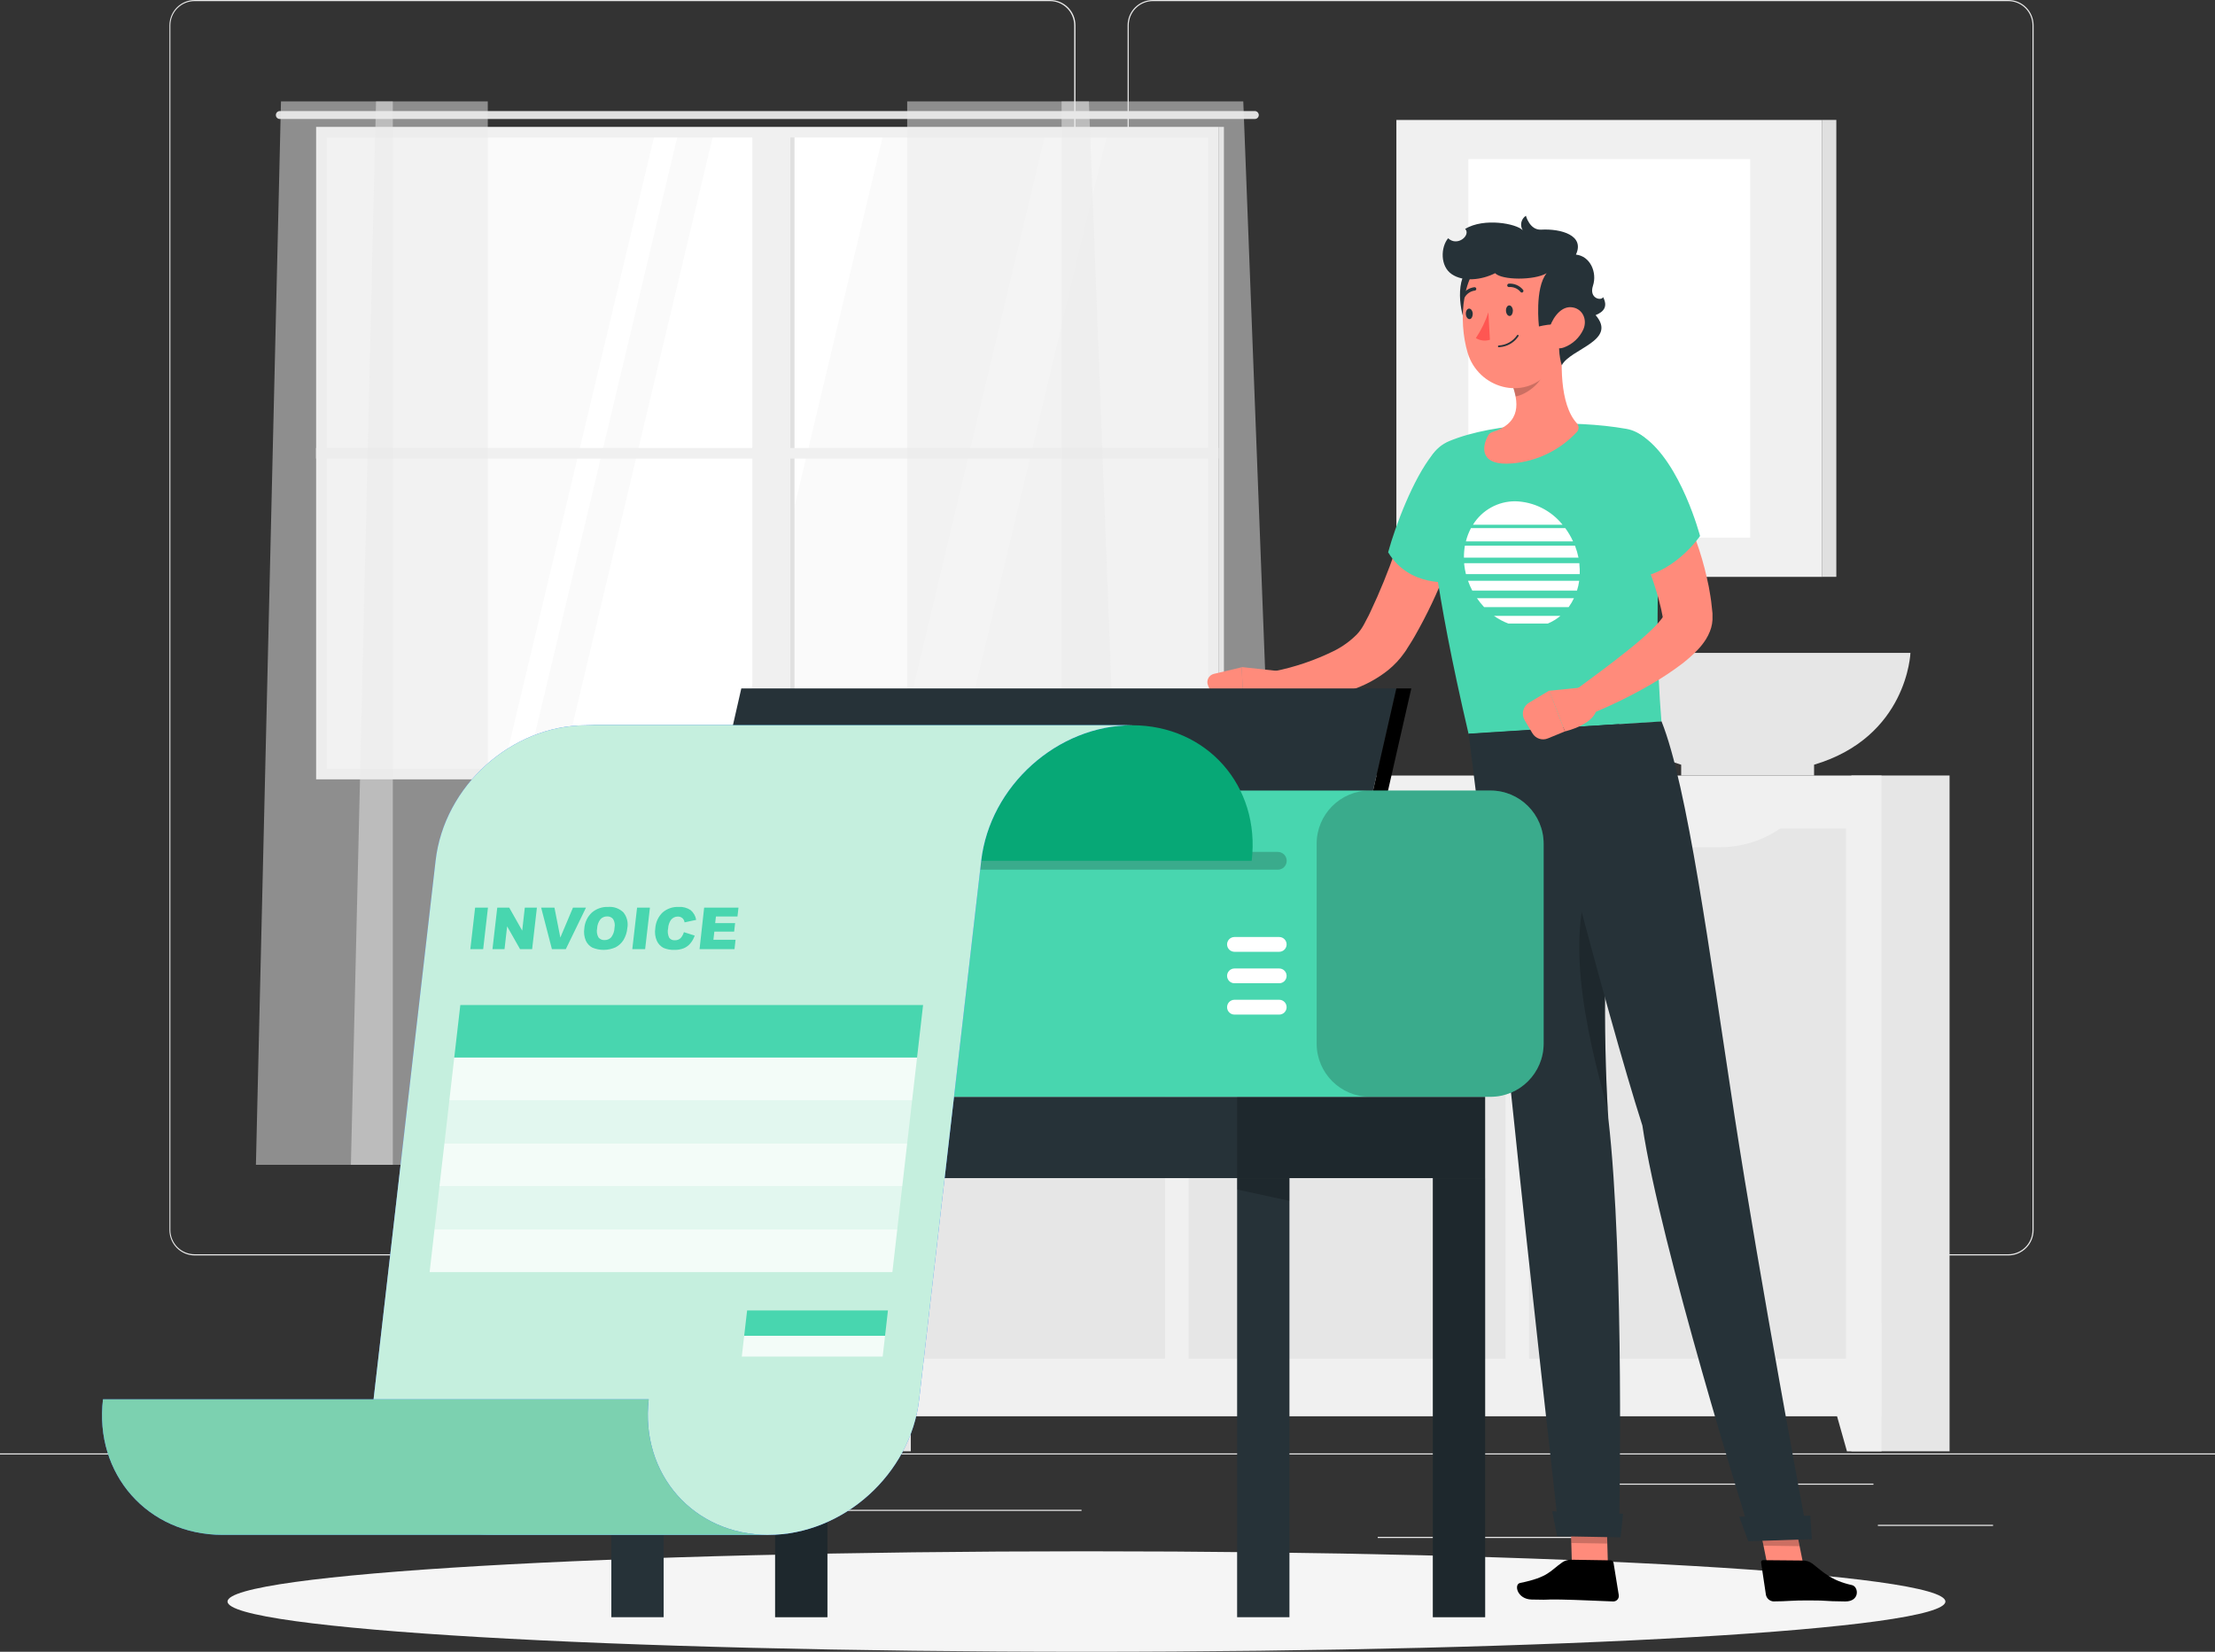 <svg width="244" height="182" viewBox="0 0 244 182" fill="none" xmlns="http://www.w3.org/2000/svg">
<rect x="0" y="0" width="244" height="182" fill="#333333" stroke="none"/>
<g clip-path="url(#clip0_788_8097)">
<path d="M244 160.139H0V160.262H244V160.139Z" fill="#EBEBEB"/>
<path d="M115.666 138.328H21.433C20.697 138.323 19.994 138.026 19.475 137.503C18.957 136.98 18.666 136.273 18.666 135.535V2.792C18.666 2.052 18.96 1.342 19.482 0.818C20.005 0.294 20.713 0 21.453 0H115.685C116.424 0 117.133 0.294 117.656 0.818C118.178 1.342 118.472 2.052 118.472 2.792V135.535C118.472 135.904 118.399 136.268 118.258 136.609C118.117 136.949 117.91 137.257 117.649 137.517C117.388 137.776 117.078 137.982 116.738 138.121C116.398 138.26 116.033 138.33 115.666 138.328V138.328ZM21.433 0.122C20.727 0.124 20.05 0.405 19.55 0.906C19.051 1.406 18.77 2.085 18.768 2.792V135.535C18.771 136.242 19.053 136.919 19.552 137.419C20.051 137.918 20.728 138.199 21.433 138.201H115.666C116.372 138.199 117.049 137.918 117.548 137.417C118.048 136.917 118.329 136.238 118.33 135.53V2.792C118.329 2.085 118.048 1.406 117.548 0.906C117.049 0.405 116.372 0.124 115.666 0.122H21.433Z" fill="#EBEBEB"/>
<path d="M221.219 138.328H127.001C126.262 138.328 125.554 138.034 125.031 137.51C124.508 136.986 124.215 136.276 124.215 135.535V2.792C124.215 2.052 124.508 1.342 125.031 0.818C125.554 0.294 126.262 0 127.001 0H221.234C221.972 0.001 222.68 0.296 223.201 0.82C223.723 1.343 224.016 2.053 224.016 2.792V135.535C224.016 135.903 223.943 136.267 223.803 136.606C223.662 136.946 223.456 137.254 223.196 137.513C222.936 137.773 222.628 137.978 222.289 138.118C221.95 138.258 221.586 138.329 221.219 138.328V138.328ZM127.001 0.122C126.295 0.124 125.618 0.405 125.119 0.906C124.619 1.406 124.338 2.085 124.337 2.792V135.535C124.339 136.242 124.621 136.919 125.12 137.419C125.62 137.918 126.296 138.199 127.001 138.201H221.234C221.94 138.199 222.616 137.917 223.115 137.417C223.614 136.916 223.894 136.238 223.894 135.53V2.792C223.894 2.085 223.614 1.407 223.115 0.906C222.616 0.405 221.94 0.124 221.234 0.122H127.001Z" fill="#EBEBEB"/>
<path d="M219.551 168.008H206.863V168.131H219.551V168.008Z" fill="#EBEBEB"/>
<path d="M173.742 169.338H151.768V169.461H173.742V169.338Z" fill="#EBEBEB"/>
<path d="M206.375 163.47H176.709V163.592H206.375V163.47Z" fill="#EBEBEB"/>
<path d="M34.984 164.292H25.6V164.414H34.984V164.292Z" fill="#EBEBEB"/>
<path d="M66.314 164.292H39.332V164.414H66.314V164.292Z" fill="#EBEBEB"/>
<path d="M119.14 166.355H82.799V166.477H119.14V166.355Z" fill="#EBEBEB"/>
<path d="M133.562 14.662H35.498V85.212H133.562V14.662Z" fill="#FAFAFA"/>
<path d="M61.795 85.217L78.611 14.662H97.331L80.51 85.217H61.795Z" fill="white"/>
<path d="M98.356 85.217L115.172 14.662H121.999L105.183 85.217H98.356Z" fill="white"/>
<path d="M55.334 85.217L72.15 14.662H74.713L57.896 85.217H55.334Z" fill="white"/>
<path d="M138.227 12.236H30.828C30.77 12.236 30.713 12.248 30.66 12.27C30.607 12.292 30.558 12.324 30.517 12.365C30.477 12.406 30.444 12.454 30.422 12.508C30.4 12.561 30.389 12.618 30.389 12.676V12.676C30.389 12.734 30.4 12.791 30.422 12.844C30.444 12.897 30.477 12.945 30.518 12.986C30.558 13.026 30.607 13.058 30.66 13.08C30.713 13.101 30.77 13.112 30.828 13.111H138.227C138.343 13.111 138.454 13.066 138.536 12.984C138.618 12.903 138.665 12.792 138.666 12.676V12.676C138.665 12.56 138.618 12.449 138.536 12.366C138.454 12.284 138.343 12.237 138.227 12.236V12.236Z" fill="#E0E0E0"/>
<path d="M82.873 85.369H87.055L87.055 14.515H82.873L82.873 85.369Z" fill="#F0F0F0"/>
<path d="M87.055 85.369H87.523L87.523 14.515H87.055L87.055 85.369Z" fill="#E0E0E0"/>
<path d="M34.818 49.36V50.524L134.239 50.524V49.36L34.818 49.36Z" fill="#F0F0F0"/>
<path d="M134.244 84.728V13.982H34.824V84.728V85.872H134.244V84.728ZM35.986 84.728V15.151H133.098V84.728H35.986Z" fill="#F0F0F0"/>
<path d="M134.244 85.892H134.824V13.982H134.244V85.892Z" fill="#E0E0E0"/>
<path opacity="0.5" d="M116.945 11.17V128.346H141.453L136.958 11.17H116.945Z" fill="#EBEBEB"/>
<path opacity="0.5" d="M99.934 11.17V128.346H124.446L119.951 11.17H99.934Z" fill="#EBEBEB"/>
<path opacity="0.5" d="M43.271 11.17V128.346H28.191L30.953 11.17H43.271Z" fill="#EBEBEB"/>
<path opacity="0.5" d="M53.733 11.17V128.346H38.654L41.421 11.17H53.733Z" fill="#EBEBEB"/>
<path d="M89.513 159.91H100.332L100.332 85.447H89.513L89.513 159.91Z" fill="#E6E6E6"/>
<path d="M93.32 159.915H89.514V145.761H97.312L93.32 159.915Z" fill="#F0F0F0"/>
<path d="M203.941 159.91H214.76V85.447H203.941V159.91Z" fill="#E6E6E6"/>
<path d="M89.509 156.051L207.264 156.051V85.452L89.509 85.452L89.509 156.051Z" fill="#F0F0F0"/>
<path d="M203.458 159.915H207.264V145.761H199.461L203.458 159.915Z" fill="#F0F0F0"/>
<path d="M168.443 91.296V149.698H203.35V91.296H168.443Z" fill="#E6E6E6"/>
<path d="M182.45 93.35H189.355C192.274 93.378 195.099 92.312 197.275 90.362H174.52C176.698 92.315 179.527 93.38 182.45 93.35Z" fill="#F0F0F0"/>
<path d="M130.936 91.296V149.698H165.842V91.296H130.936Z" fill="#E6E6E6"/>
<path d="M144.57 93.35H151.475C154.398 93.38 157.226 92.315 159.405 90.362H136.654C138.829 92.311 141.652 93.377 144.57 93.35V93.35Z" fill="#F0F0F0"/>
<path d="M93.428 91.296V149.698H128.334V91.296H93.428Z" fill="#E6E6E6"/>
<path d="M107.076 93.35H113.982C116.904 93.38 119.733 92.315 121.912 90.362H99.147C101.325 92.315 104.154 93.38 107.076 93.35V93.35Z" fill="#F0F0F0"/>
<path d="M210.449 71.939H174.586C174.586 71.939 174.913 81.202 185.195 84.258V85.452H199.835V84.258C210.132 81.202 210.449 71.939 210.449 71.939Z" fill="#E6E6E6"/>
<path d="M200.734 13.219H153.822V63.562H200.734V13.219Z" fill="#F0F0F0"/>
<path d="M200.733 63.557H202.285V13.214H200.733V63.557Z" fill="#E0E0E0"/>
<path d="M192.799 17.532H161.752V59.239H192.799V17.532Z" fill="white"/>
<path d="M119.683 182C171.939 182 214.301 179.521 214.301 176.464C214.301 173.407 171.939 170.928 119.683 170.928C67.427 170.928 25.064 173.407 25.064 176.464C25.064 179.521 67.427 182 119.683 182Z" fill="#F5F5F5"/>
<path d="M177.187 174.552L173.22 174.488L172.951 165.25L176.919 165.314L177.187 174.552Z" fill="#FF8B7B"/>
<path d="M173.083 171.857L177.422 171.925C177.499 171.927 177.574 171.955 177.633 172.006C177.692 172.057 177.731 172.127 177.744 172.204L178.32 175.755C178.333 175.842 178.327 175.932 178.303 176.017C178.278 176.102 178.235 176.18 178.177 176.247C178.119 176.314 178.047 176.367 177.966 176.402C177.886 176.438 177.798 176.456 177.71 176.454C176.143 176.405 173.889 176.278 171.922 176.244C169.623 176.21 171.434 176.303 168.74 176.244C167.11 176.215 166.754 174.557 167.447 174.42C170.59 173.784 170.751 173.08 172.112 172.136C172.399 171.944 172.739 171.846 173.083 171.857V171.857Z" fill="black"/>
<path d="M161.826 55.14C161.485 56.49 161.09 57.718 160.68 58.994C160.27 60.27 159.811 61.503 159.333 62.75C158.359 65.28 157.196 67.732 155.853 70.086C155.687 70.389 155.497 70.682 155.312 70.981L155.029 71.426L154.892 71.651C154.848 71.719 154.765 71.827 154.707 71.915C154.203 72.634 153.602 73.279 152.92 73.832C151.689 74.812 150.29 75.561 148.792 76.042C147.433 76.49 146.029 76.786 144.605 76.923C143.912 77.001 143.219 77.03 142.531 77.04C141.829 77.051 141.127 77.023 140.428 76.957L140.35 73.964C142.66 73.501 144.899 72.736 147.011 71.69C147.911 71.231 148.735 70.634 149.451 69.919C149.731 69.625 149.974 69.296 150.173 68.941L150.251 68.805L150.354 68.609L150.559 68.218C150.69 67.958 150.832 67.729 150.954 67.43C152.002 65.221 152.925 62.955 153.721 60.642C154.14 59.473 154.526 58.29 154.921 57.106C155.317 55.923 155.673 54.7 156.019 53.571L161.826 55.14Z" fill="#FF8B7B"/>
<path d="M141.29 73.988L136.781 73.499L136.996 78.038C136.996 78.038 140.412 78.869 141.837 76.257L141.29 73.988Z" fill="#FF8B7B"/>
<path d="M133.068 75.509L133.902 77.465C133.97 77.624 134.082 77.759 134.225 77.855C134.368 77.951 134.535 78.005 134.707 78.008L136.996 78.062L136.781 73.524L133.712 74.252C133.582 74.284 133.46 74.343 133.355 74.426C133.25 74.509 133.164 74.614 133.103 74.733C133.042 74.853 133.007 74.984 133.001 75.117C132.995 75.251 133.018 75.385 133.068 75.509Z" fill="#FF8B7B"/>
<path opacity="0.2" d="M172.951 165.25L173.088 170.013L177.06 170.077L176.923 165.314L172.951 165.25Z" fill="black"/>
<path d="M157.794 50.093C155.662 52.778 153.719 57.918 152.914 60.852C155.281 64.799 159.917 64.11 159.917 64.11C159.917 64.11 163.753 61.068 165.007 57.429C166.261 53.791 161.561 45.345 157.794 50.093Z" fill="#48D6AF"/>
<path d="M182.428 50.661C183.37 57.537 181.94 66.482 183.023 79.515L161.776 80.865C157.911 64.33 157.496 57.39 157.086 52.827C157.008 51.939 157.216 51.05 157.679 50.289C158.142 49.528 158.835 48.935 159.658 48.597C164.665 46.519 173.254 46.21 179.154 47.252C179.99 47.398 180.758 47.807 181.347 48.42C181.936 49.033 182.314 49.818 182.428 50.661V50.661Z" fill="#48D6AF"/>
<path d="M166.925 55.233C165.992 55.227 165.073 55.462 164.256 55.914C163.439 56.366 162.752 57.021 162.26 57.815H172.127C171.499 57.033 170.708 56.396 169.81 55.95C168.911 55.504 167.927 55.26 166.925 55.233V55.233Z" fill="white"/>
<path d="M172.424 58.187H162.04C161.793 58.651 161.605 59.144 161.479 59.654H173.283C173.05 59.136 172.762 58.644 172.424 58.187V58.187Z" fill="white"/>
<path d="M173.498 60.124H161.371C161.296 60.56 161.26 61.002 161.264 61.444H173.884C173.791 60.994 173.663 60.553 173.498 60.124V60.124Z" fill="white"/>
<path d="M166.164 68.707H170.498C171.002 68.498 171.471 68.212 171.888 67.861H164.578C165.068 68.21 165.601 68.495 166.164 68.707Z" fill="white"/>
<path d="M163.485 66.892H172.801C173.024 66.585 173.219 66.257 173.382 65.914H162.699C162.936 66.259 163.199 66.586 163.485 66.892Z" fill="white"/>
<path d="M162.181 65.073H173.718C173.83 64.72 173.912 64.359 173.962 63.992H161.713C161.843 64.363 162 64.725 162.181 65.073V65.073Z" fill="white"/>
<path d="M173.981 62.056H161.293C161.29 62.096 161.29 62.137 161.293 62.178C161.331 62.542 161.395 62.903 161.483 63.259H174.02C174.033 62.898 174.02 62.537 173.981 62.178C173.983 62.137 173.983 62.096 173.981 62.056V62.056Z" fill="white"/>
<path d="M172.226 37.036L166.487 42.112C167.311 44.269 167.643 46.592 164.374 47.619C164.195 47.674 164.043 47.795 163.949 47.956C163.178 49.296 163.017 51.38 166.618 51.057C169.31 50.826 171.821 49.607 173.67 47.634C173.803 47.509 173.883 47.337 173.892 47.154C173.901 46.972 173.839 46.793 173.719 46.656C171.767 44.553 171.899 39.755 172.226 37.036Z" fill="#FF8B7B"/>
<path opacity="0.2" d="M169.883 39.105L166.467 42.112C166.681 42.62 166.844 43.147 166.955 43.687C168.321 43.428 170.088 41.961 170.112 40.665C170.141 40.134 170.063 39.604 169.883 39.105Z" fill="black"/>
<path d="M161.469 29.93C160.21 31.671 161.04 35.706 161.957 36.341C164.3 35.241 163.87 28.937 161.469 29.93Z" fill="#263238"/>
<path d="M172.327 32.595C172.327 36.542 172.493 38.85 170.619 41.002C167.803 44.234 162.84 42.753 161.679 38.889C160.634 35.412 160.844 29.543 164.607 27.724C165.427 27.313 166.339 27.12 167.255 27.165C168.171 27.21 169.06 27.491 169.836 27.981C170.612 28.47 171.249 29.152 171.685 29.96C172.121 30.769 172.342 31.676 172.327 32.595V32.595Z" fill="#FF8B7B"/>
<path d="M172.064 36.503C172.64 35.182 169.526 35.97 169.526 35.97C169.526 35.97 169.038 31.744 170.375 30.101C169.024 30.908 165.442 30.884 164.7 30.101C163.192 30.864 161.191 31.079 159.913 30.204C158.634 29.328 158.697 27.245 159.522 26.252C160.571 27.23 162.06 25.881 161.396 25.22C163.494 23.959 167.052 24.643 167.74 25.367C167.578 25.108 167.524 24.796 167.59 24.498C167.656 24.2 167.836 23.939 168.091 23.773C168.091 23.773 168.506 25.372 169.765 25.303C171.991 25.181 174.596 25.944 173.601 28.052C175.192 28.218 175.953 30.037 175.48 31.475C175.006 32.913 176.431 33.172 176.592 32.737C177.129 33.749 176.7 34.351 175.768 34.722C178.208 37.549 173.006 38.41 172.039 40.249C172.03 40.229 171.366 38.112 172.064 36.503Z" fill="#263238"/>
<path d="M174.406 36.322C173.984 37.226 173.225 37.928 172.293 38.278C171.053 38.733 170.341 37.652 170.609 36.434C170.848 35.334 171.785 33.774 173.049 33.847C174.313 33.921 174.913 35.212 174.406 36.322Z" fill="#FF8B7B"/>
<path d="M177.168 123.206C175.889 103.155 178.373 79.784 178.373 79.784L161.781 80.84C162.757 88.396 165.685 112.697 166.891 124.576C168.174 137.188 171.629 167.901 171.629 167.901L178.363 168.003C178.363 168.003 178.983 139.013 177.168 123.206Z" fill="#263238"/>
<path opacity="0.2" d="M177.047 121.04C177.047 120.776 177.022 120.517 177.008 120.252C176.598 111.225 176.871 101.791 177.276 94.308L176.251 94.959C171.888 101.439 174.69 113.631 177.105 122.248C177.086 121.847 177.061 121.441 177.047 121.04Z" fill="black"/>
<path d="M170.99 166.517L171.527 169.265L178.525 169.392L178.798 166.795L170.99 166.517Z" fill="#263238"/>
<path d="M166.657 34.209C166.657 34.527 166.521 34.801 166.311 34.815C166.101 34.83 165.916 34.581 165.896 34.258C165.877 33.935 166.033 33.666 166.243 33.651C166.452 33.637 166.638 33.886 166.657 34.209Z" fill="#263238"/>
<path d="M162.236 34.561C162.236 34.879 162.099 35.153 161.889 35.163C161.679 35.172 161.494 34.928 161.474 34.61C161.455 34.292 161.611 34.018 161.821 34.004C162.031 33.989 162.216 34.238 162.236 34.561Z" fill="#263238"/>
<path d="M163.959 34.41C163.631 35.416 163.166 36.372 162.578 37.251C162.807 37.392 163.064 37.482 163.331 37.514C163.598 37.546 163.869 37.52 164.125 37.437L163.959 34.41Z" fill="#FF5652"/>
<path d="M165.525 38.205C165.88 38.138 166.218 38 166.519 37.799C166.82 37.598 167.078 37.339 167.277 37.036C167.288 37.013 167.291 36.987 167.285 36.963C167.278 36.939 167.263 36.918 167.242 36.904C167.232 36.898 167.22 36.894 167.207 36.893C167.195 36.892 167.183 36.893 167.171 36.896C167.159 36.9 167.148 36.906 167.138 36.914C167.129 36.922 167.121 36.932 167.116 36.943C166.889 37.273 166.589 37.546 166.239 37.741C165.889 37.937 165.5 38.048 165.1 38.068C165.087 38.068 165.075 38.071 165.064 38.077C165.052 38.083 165.042 38.09 165.034 38.1C165.026 38.11 165.02 38.121 165.016 38.133C165.012 38.145 165.011 38.158 165.012 38.17C165.012 38.183 165.015 38.195 165.02 38.206C165.025 38.218 165.032 38.228 165.041 38.236C165.051 38.245 165.061 38.251 165.073 38.255C165.085 38.258 165.098 38.26 165.11 38.258C165.249 38.249 165.388 38.231 165.525 38.205V38.205Z" fill="#263238"/>
<path d="M167.667 32.238C167.698 32.233 167.727 32.217 167.75 32.194C167.769 32.179 167.786 32.16 167.798 32.138C167.81 32.116 167.817 32.092 167.819 32.068C167.822 32.043 167.819 32.018 167.811 31.994C167.803 31.971 167.791 31.949 167.774 31.93C167.585 31.699 167.343 31.517 167.068 31.4C166.794 31.282 166.495 31.233 166.198 31.255C166.149 31.263 166.104 31.288 166.073 31.328C166.042 31.366 166.028 31.416 166.032 31.466C166.035 31.49 166.043 31.514 166.055 31.535C166.067 31.557 166.084 31.575 166.103 31.59C166.123 31.605 166.145 31.616 166.169 31.623C166.193 31.629 166.217 31.63 166.242 31.627V31.627C166.481 31.61 166.721 31.65 166.941 31.745C167.161 31.841 167.355 31.988 167.506 32.175C167.525 32.198 167.55 32.216 167.578 32.227C167.606 32.238 167.637 32.242 167.667 32.238V32.238Z" fill="#263238"/>
<path d="M161.162 32.923C161.193 32.919 161.223 32.909 161.249 32.892C161.275 32.875 161.297 32.852 161.313 32.825C161.422 32.614 161.579 32.431 161.772 32.292C161.964 32.153 162.186 32.06 162.421 32.023C162.448 32.025 162.475 32.022 162.501 32.012C162.527 32.003 162.55 31.988 162.57 31.969C162.589 31.95 162.604 31.926 162.614 31.901C162.624 31.875 162.628 31.848 162.626 31.82C162.624 31.793 162.617 31.767 162.604 31.742C162.591 31.718 162.573 31.697 162.551 31.681C162.529 31.664 162.504 31.652 162.477 31.647C162.451 31.641 162.423 31.641 162.396 31.646C162.101 31.687 161.819 31.797 161.573 31.967C161.327 32.137 161.124 32.362 160.981 32.624C160.958 32.668 160.953 32.719 160.966 32.766C160.98 32.814 161.012 32.854 161.054 32.879C161.085 32.903 161.122 32.918 161.162 32.923V32.923Z" fill="#263238"/>
<path d="M199.142 174.84L195.165 174.777L193.301 165.539L197.283 165.602L199.142 174.84Z" fill="#FF8B7B"/>
<path d="M198.568 171.945L194.239 171.906C194.204 171.902 194.169 171.906 194.136 171.919C194.103 171.931 194.073 171.952 194.05 171.978C194.026 172.005 194.01 172.036 194.001 172.071C193.992 172.105 193.992 172.141 194 172.175L194.532 175.73C194.573 175.925 194.676 176.1 194.826 176.23C194.976 176.359 195.164 176.437 195.361 176.449C196.913 176.449 197.377 176.322 199.339 176.342C201.632 176.342 200.593 176.43 203.282 176.454C204.912 176.454 204.746 174.821 204.014 174.655C201.681 174.136 200.876 173.236 199.622 172.268C199.314 172.05 198.944 171.937 198.568 171.945V171.945Z" fill="black"/>
<path opacity="0.2" d="M193.301 165.543L194.262 170.307L198.244 170.365L197.283 165.602L193.301 165.543Z" fill="black"/>
<path d="M191.067 122.913C188.296 104.784 185.89 86.65 183.035 79.49L168.971 80.38C168.971 80.38 176.881 111.445 180.922 124.018C182.874 137.223 192.58 168.233 192.58 168.233L198.895 167.955C198.895 167.955 193.859 141.042 191.067 122.913Z" fill="#263238"/>
<path d="M191.588 167.118L192.588 169.818L199.586 169.593L199.42 167.001L191.588 167.118Z" fill="#263238"/>
<path d="M183.273 52.059C183.497 52.416 183.663 52.695 183.848 53.008C184.034 53.321 184.185 53.614 184.336 53.923C184.658 54.534 184.966 55.15 185.268 55.766C185.859 57.017 186.385 58.296 186.845 59.6C187.318 60.916 187.709 62.261 188.016 63.625L188.24 64.662L188.421 65.719C188.484 66.066 188.519 66.428 188.558 66.785L188.616 67.323L188.645 67.592V67.655V67.861C188.676 68.447 188.578 69.033 188.358 69.577C188.239 69.876 188.093 70.165 187.923 70.438C187.665 70.846 187.367 71.227 187.035 71.577C186.498 72.137 185.919 72.656 185.303 73.128C184.196 73.967 183.037 74.735 181.833 75.426C179.525 76.762 177.121 77.923 174.64 78.898L173.225 76.267C175.264 74.756 177.353 73.24 179.29 71.68C180.266 70.907 181.203 70.105 182.023 69.308C182.4 68.95 182.748 68.563 183.063 68.149C183.161 68.015 183.247 67.872 183.321 67.724C183.356 67.655 183.277 67.631 183.224 68.061C183.224 68.1 183.224 68.174 183.224 68.237V68.32V68.266L183.18 68.056L183.092 67.631C183.038 67.347 182.985 67.063 182.907 66.78L182.692 65.934L182.443 65.083C182.096 63.953 181.701 62.828 181.247 61.713C180.794 60.598 180.301 59.488 179.783 58.397C179.52 57.855 179.251 57.307 178.968 56.779L178.539 55.986L178.134 55.253L183.273 52.059Z" fill="#FF8B7B"/>
<path d="M174.675 75.7L170.664 76.111L172.387 80.591C172.387 80.591 175.978 79.779 175.895 77.803L174.675 75.7Z" fill="#FF8B7B"/>
<path d="M167.939 79.334L168.813 80.801C168.982 81.084 169.247 81.296 169.56 81.398C169.873 81.501 170.213 81.487 170.516 81.358L172.385 80.591L170.662 76.091L168.481 77.397C168.318 77.488 168.174 77.61 168.058 77.757C167.942 77.903 167.857 78.072 167.806 78.252C167.756 78.432 167.742 78.621 167.764 78.806C167.787 78.992 167.847 79.171 167.939 79.334V79.334Z" fill="#FF8B7B"/>
<path d="M172.132 54.202C173.299 57.376 177.447 61.537 179.535 63.699C184.171 63.64 187.275 59.058 187.275 59.058C187.275 59.058 185.167 51.018 181.048 48.113C177.949 45.932 170.078 48.587 172.132 54.202Z" fill="#48D6AF"/>
<path d="M163.597 120.849H67.344V129.809H163.597V120.849Z" fill="#263238"/>
<path opacity="0.2" d="M163.602 120.849H136.279V129.809H163.602V120.849Z" fill="black"/>
<path d="M73.107 129.809H67.344V178.19H73.107V129.809Z" fill="#263238"/>
<path opacity="0.2" d="M73.107 132.317L67.344 131.065V129.809H73.107V132.317Z" fill="black"/>
<path d="M163.601 129.809H157.838V178.19H163.601V129.809Z" fill="#263238"/>
<path opacity="0.2" d="M163.601 129.809H157.838V178.19H163.601V129.809Z" fill="black"/>
<path d="M142.043 129.809H136.279V178.19H142.043V129.809Z" fill="#263238"/>
<path opacity="0.2" d="M142.038 132.317L136.279 131.065V129.809H142.038V132.317Z" fill="black"/>
<path d="M91.148 129.809H85.385V178.19H91.148V129.809Z" fill="#263238"/>
<path opacity="0.2" d="M91.148 129.809H85.385V178.19H91.148V129.809Z" fill="black"/>
<path d="M153.817 75.856H81.661L75.254 103.977H147.414L153.817 75.856Z" fill="#263238"/>
<path d="M153.817 75.856H155.466L149.059 103.977H147.414L153.817 75.856Z" fill="black"/>
<path d="M164.188 87.105H60.18C56.946 87.105 54.324 89.732 54.324 92.973V114.981C54.324 118.222 56.946 120.849 60.18 120.849H164.188C167.422 120.849 170.044 118.222 170.044 114.981V92.973C170.044 89.732 167.422 87.105 164.188 87.105Z" fill="#48D6AF"/>
<path opacity="0.2" d="M164.193 87.105H150.895C147.661 87.105 145.039 89.732 145.039 92.973V114.981C145.039 118.222 147.661 120.849 150.895 120.849H164.193C167.427 120.849 170.049 118.222 170.049 114.981V92.973C170.049 89.732 167.427 87.105 164.193 87.105Z" fill="black"/>
<path opacity="0.2" d="M140.764 95.825H58.599C58.34 95.825 58.092 95.722 57.909 95.538C57.726 95.355 57.623 95.106 57.623 94.847C57.623 94.587 57.726 94.338 57.909 94.155C58.092 93.972 58.34 93.868 58.599 93.868H140.764C141.022 93.868 141.271 93.972 141.454 94.155C141.637 94.338 141.74 94.587 141.74 94.847C141.74 95.106 141.637 95.355 141.454 95.538C141.271 95.722 141.022 95.825 140.764 95.825Z" fill="black"/>
<path d="M135.982 104.872H140.921C141.135 104.871 141.34 104.785 141.492 104.633C141.644 104.481 141.729 104.275 141.731 104.06V104.06C141.731 103.844 141.645 103.637 141.494 103.484C141.342 103.331 141.136 103.245 140.921 103.243H135.982C135.767 103.245 135.561 103.331 135.409 103.484C135.257 103.637 135.172 103.844 135.172 104.06C135.173 104.275 135.259 104.481 135.411 104.633C135.562 104.785 135.768 104.871 135.982 104.872V104.872Z" fill="white"/>
<path d="M135.982 108.339H140.921C141.136 108.338 141.342 108.251 141.494 108.098C141.645 107.945 141.731 107.738 141.731 107.523V107.523C141.729 107.308 141.644 107.102 141.492 106.95C141.34 106.798 141.135 106.712 140.921 106.711H135.982C135.768 106.712 135.562 106.798 135.411 106.95C135.259 107.102 135.173 107.308 135.172 107.523C135.172 107.738 135.257 107.945 135.409 108.098C135.561 108.251 135.767 108.338 135.982 108.339Z" fill="white"/>
<path d="M135.982 111.792H140.921C141.136 111.791 141.342 111.704 141.494 111.551C141.645 111.398 141.731 111.191 141.731 110.975C141.731 110.759 141.645 110.552 141.494 110.399C141.342 110.246 141.136 110.16 140.921 110.158H135.982C135.767 110.16 135.561 110.246 135.409 110.399C135.257 110.552 135.172 110.759 135.172 110.975C135.172 111.191 135.257 111.398 135.409 111.551C135.561 111.704 135.767 111.791 135.982 111.792V111.792Z" fill="white"/>
<path d="M77.768 94.847C78.719 86.596 72.815 79.911 64.592 79.911H124.708C132.941 79.911 138.86 86.596 137.884 94.847H77.768Z" fill="#07A876"/>
<path d="M64.581 79.911H124.708C116.48 79.911 109.038 86.596 108.086 94.847L101.254 154.183C100.308 162.433 92.865 169.119 84.633 169.119H54.328C46.096 169.119 40.176 162.433 41.152 154.183L47.984 94.847C48.921 86.596 56.349 79.911 64.581 79.911Z" fill="#407BFF"/>
<path d="M64.581 79.911H124.708C116.48 79.911 109.038 86.596 108.086 94.847L101.254 154.183C100.308 162.433 92.865 169.119 84.633 169.119H54.328C46.096 169.119 40.176 162.433 41.152 154.183L47.984 94.847C48.921 86.596 56.349 79.911 64.581 79.911Z" fill="#C5EFDE"/>
<path d="M71.462 154.183C70.511 162.433 76.415 169.118 84.638 169.118H24.521C16.289 169.118 10.37 162.433 11.345 154.183H71.462Z" fill="#407BFF"/>
<path d="M71.462 154.183C70.511 162.433 76.415 169.118 84.638 169.118H24.521C16.289 169.118 10.37 162.433 11.345 154.183H71.462Z" fill="#7CD1B0"/>
<path d="M52.338 100.006H53.753L53.226 104.583H51.81L52.338 100.006Z" fill="#48D6AF"/>
<path d="M54.777 100.006H56.095L57.525 102.539L57.812 100.006H59.145L58.618 104.583H57.29L55.865 102.07L55.577 104.583H54.25L54.777 100.006Z" fill="#48D6AF"/>
<path d="M59.613 100.006H61.077L61.726 103.302L63.117 100.006H64.552L62.327 104.583H60.799L59.613 100.006Z" fill="#48D6AF"/>
<path d="M64.367 102.3C64.414 101.635 64.708 101.012 65.192 100.554C65.693 100.123 66.338 99.9 66.997 99.928C67.306 99.902 67.617 99.944 67.909 100.05C68.2 100.157 68.465 100.325 68.686 100.544C68.874 100.783 69.01 101.06 69.082 101.356C69.155 101.653 69.162 101.961 69.105 102.261C69.065 102.726 68.92 103.176 68.681 103.576C68.468 103.916 68.168 104.193 67.812 104.378C67.412 104.558 66.979 104.655 66.54 104.661C66.101 104.668 65.666 104.585 65.26 104.417C64.936 104.245 64.679 103.97 64.528 103.635C64.353 103.213 64.297 102.751 64.367 102.3V102.3ZM65.777 102.3C65.707 102.632 65.758 102.979 65.919 103.278C65.997 103.379 66.099 103.46 66.216 103.512C66.332 103.565 66.46 103.589 66.587 103.581C66.724 103.586 66.86 103.562 66.987 103.51C67.114 103.459 67.229 103.381 67.324 103.283C67.556 102.975 67.686 102.602 67.695 102.216C67.764 101.894 67.71 101.557 67.544 101.273C67.463 101.172 67.361 101.093 67.243 101.041C67.126 100.989 66.998 100.966 66.87 100.974C66.736 100.973 66.603 100.999 66.48 101.051C66.357 101.103 66.245 101.18 66.153 101.278C65.92 101.57 65.788 101.93 65.777 102.305V102.3Z" fill="#48D6AF"/>
<path d="M70.179 100.006H71.595L71.067 104.583H69.652L70.179 100.006Z" fill="#48D6AF"/>
<path d="M75.338 102.71L76.528 103.087C76.422 103.406 76.257 103.701 76.04 103.957C75.844 104.187 75.596 104.368 75.318 104.486C74.988 104.612 74.636 104.672 74.283 104.662C73.876 104.677 73.469 104.604 73.093 104.446C72.774 104.279 72.518 104.011 72.366 103.684C72.17 103.245 72.107 102.759 72.185 102.285C72.228 101.623 72.515 101 72.99 100.539C73.481 100.116 74.115 99.897 74.762 99.928C75.228 99.896 75.691 100.02 76.079 100.28C76.406 100.553 76.622 100.935 76.689 101.356L75.411 101.63C75.397 101.523 75.362 101.419 75.308 101.326C75.246 101.221 75.157 101.135 75.05 101.077C74.934 101.016 74.805 100.986 74.674 100.989C74.523 100.986 74.374 101.02 74.239 101.087C74.104 101.154 73.987 101.253 73.898 101.375C73.72 101.643 73.617 101.954 73.6 102.275C73.52 102.625 73.56 102.992 73.713 103.317C73.782 103.413 73.875 103.489 73.983 103.539C74.091 103.589 74.209 103.61 74.327 103.6C74.443 103.607 74.56 103.59 74.669 103.552C74.779 103.513 74.88 103.453 74.967 103.375C75.139 103.184 75.265 102.957 75.338 102.71V102.71Z" fill="#48D6AF"/>
<path d="M77.568 100.006H81.35L81.238 100.984H78.866L78.783 101.713H80.979L80.872 102.647H78.691L78.588 103.547H81.028L80.911 104.583H77.061L77.568 100.006Z" fill="#48D6AF"/>
<path d="M101.02 116.531H50.039L50.708 110.74H101.684L101.02 116.531Z" fill="#48D6AF"/>
<path opacity="0.8" d="M101.021 116.531H50.04L49.498 121.255H100.475L101.021 116.531Z" fill="white"/>
<path d="M97.497 147.185H81.978L82.301 144.392H97.814L97.497 147.185Z" fill="#48D6AF"/>
<path opacity="0.8" d="M97.497 147.185H81.978L81.715 149.468H97.233L97.497 147.185Z" fill="white"/>
<path opacity="0.5" d="M99.933 125.984H48.957L49.499 121.255H100.475L99.933 125.984Z" fill="white"/>
<path opacity="0.8" d="M99.933 125.984H48.957L48.41 130.708H99.391L99.933 125.984Z" fill="white"/>
<path opacity="0.5" d="M98.844 135.438H47.867L48.409 130.708H99.39L98.844 135.438Z" fill="white"/>
<path opacity="0.8" d="M98.844 135.438H47.868L47.326 140.167H98.303L98.844 135.438Z" fill="white"/>
</g>
<defs>
<clipPath id="clip0_788_8097">
<rect width="244" height="182" fill="white"/>
</clipPath>
</defs>
</svg>
